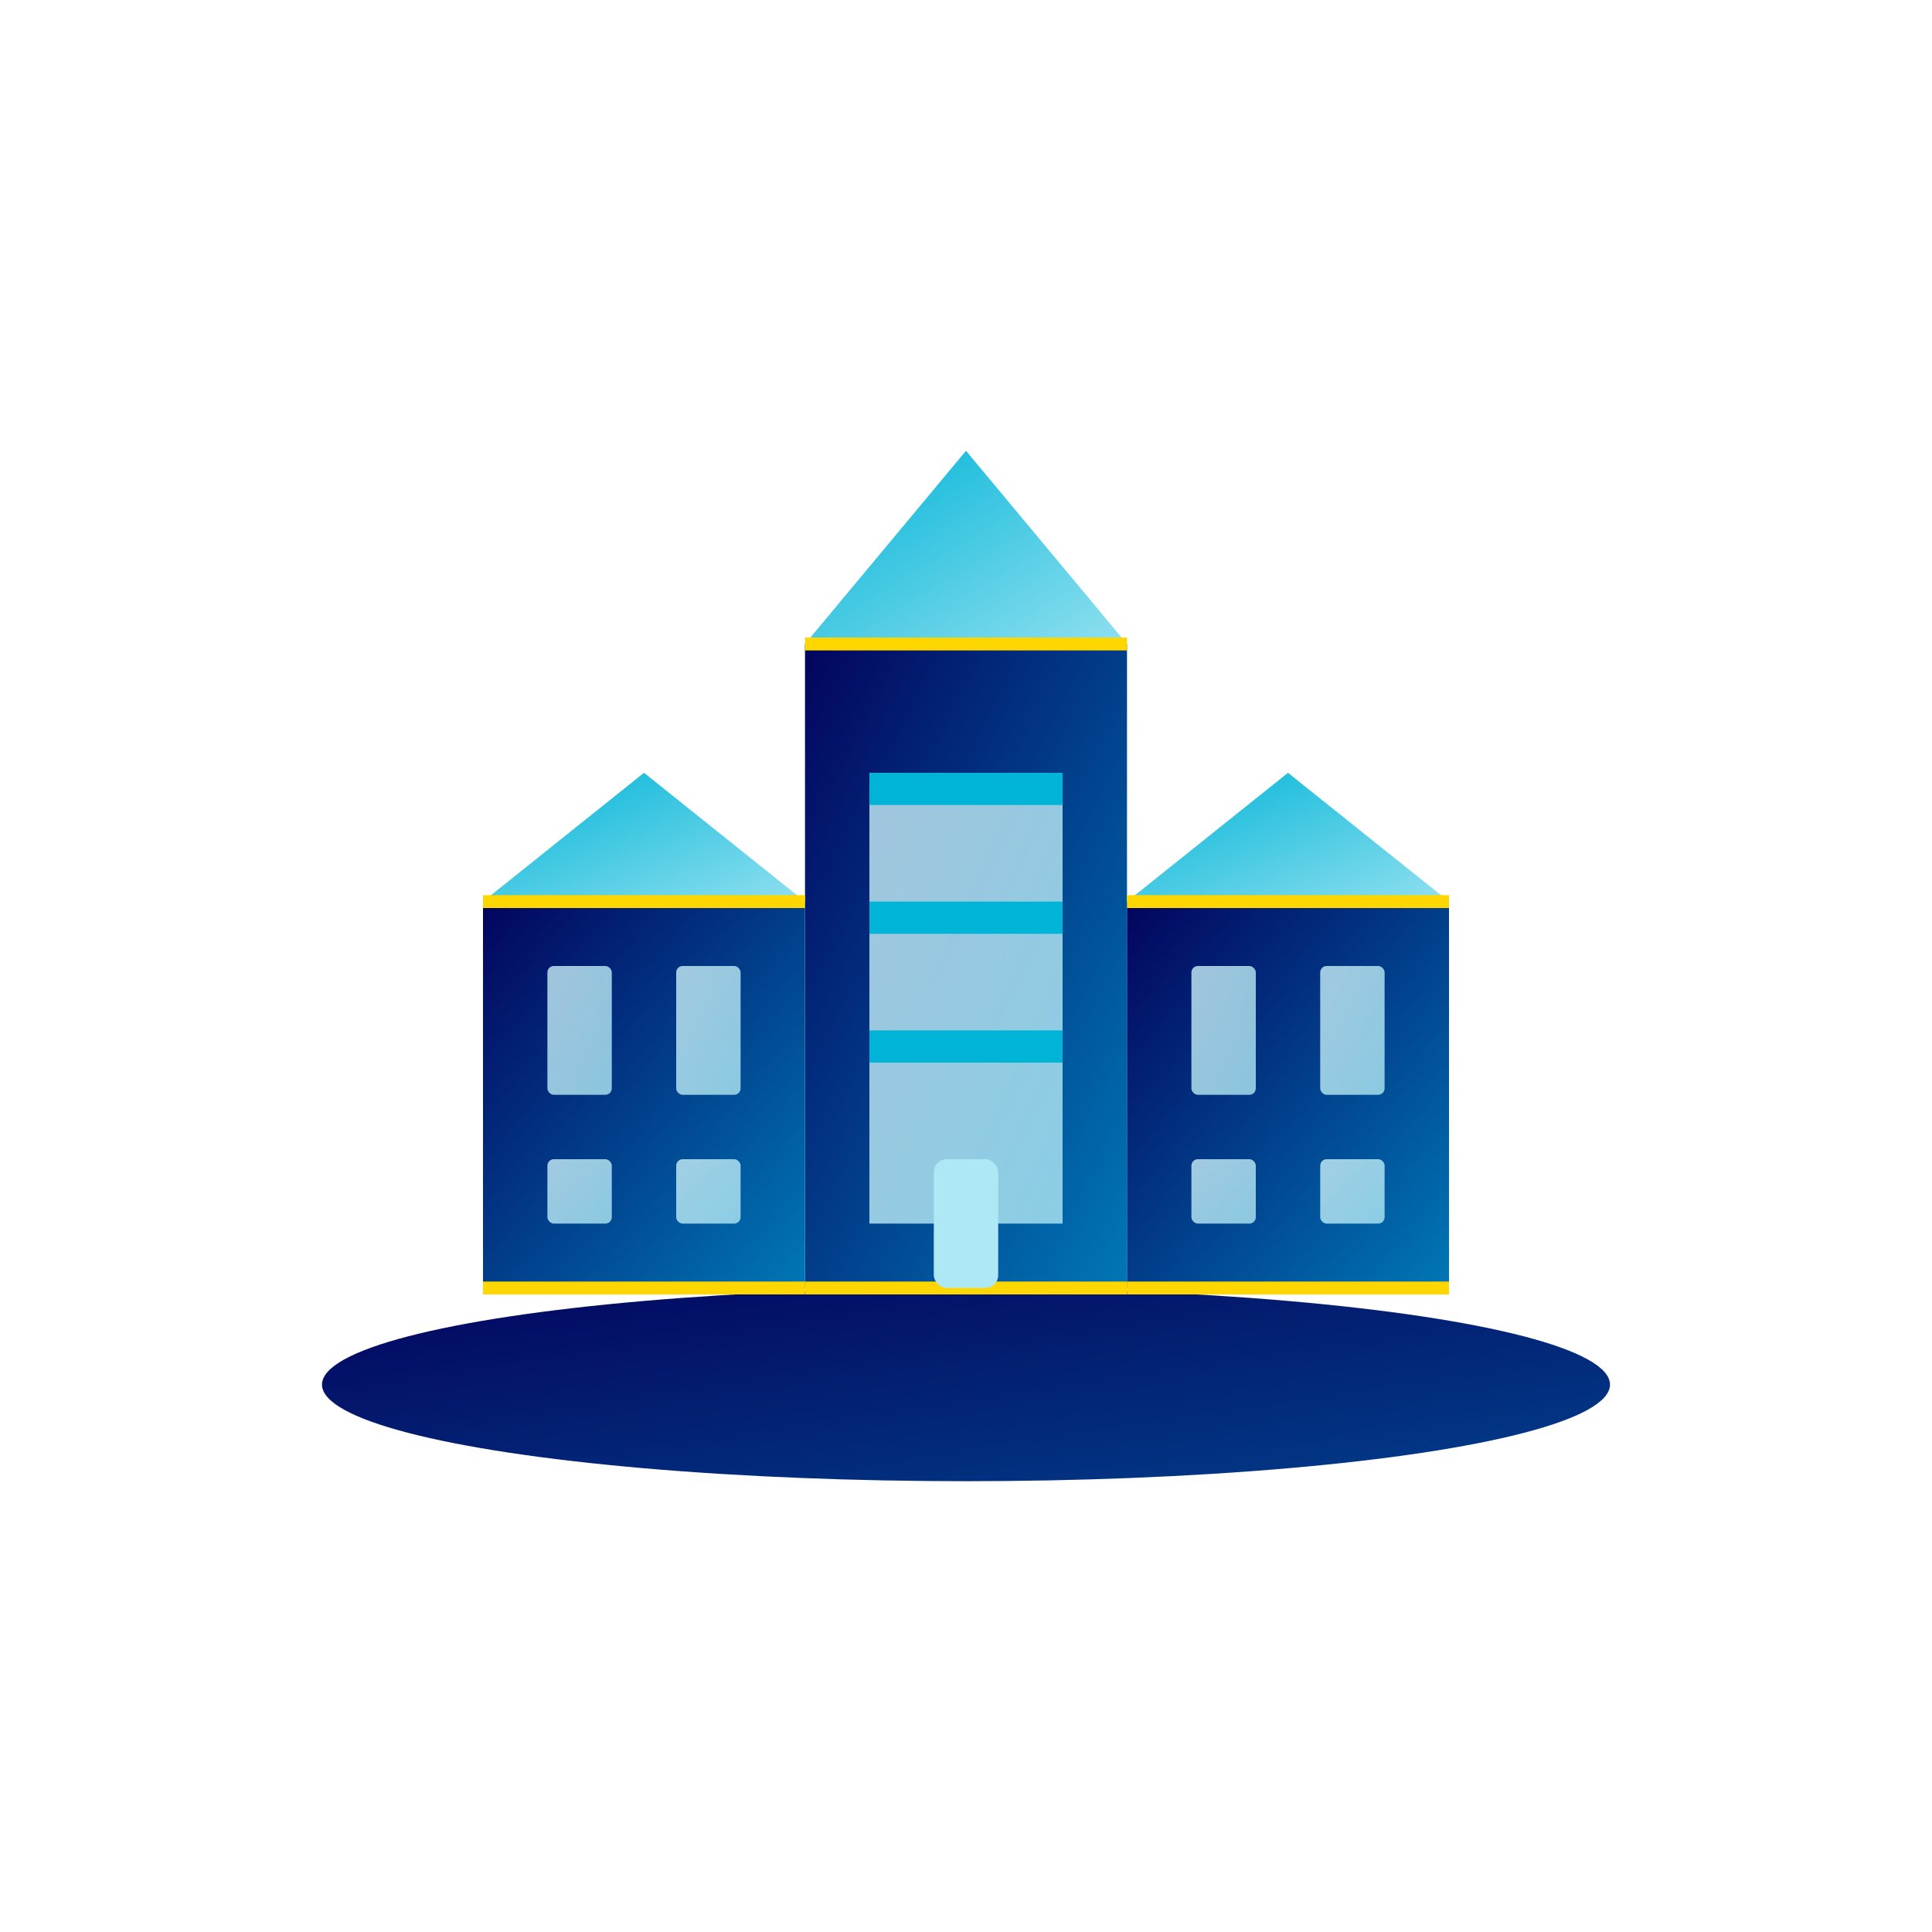 <svg xmlns="http://www.w3.org/2000/svg" viewBox="0 0 300 300">
  <defs>
    <linearGradient id="main-gradient" x1="0%" y1="0%" x2="100%" y2="100%">
      <stop offset="0%" stop-color="#03045e" />
      <stop offset="100%" stop-color="#0077b6" />
    </linearGradient>
    <linearGradient id="roof-gradient" x1="0%" y1="0%" x2="100%" y2="100%">
      <stop offset="0%" stop-color="#00b4d8" />
      <stop offset="100%" stop-color="#90e0ef" />
    </linearGradient>
    <linearGradient id="glass-gradient" x1="0%" y1="0%" x2="100%" y2="100%">
      <stop offset="0%" stop-color="#caf0f8" />
      <stop offset="100%" stop-color="#ade8f4" />
    </linearGradient>
    <linearGradient id="ground-gradient" x1="0%" y1="0%" x2="100%" y2="100%">
      <stop offset="0%" stop-color="#03045e" />
      <stop offset="100%" stop-color="#023e8a" />
    </linearGradient>
  </defs>
  
  <g>
    <ellipse cx="150" cy="215" rx="100" ry="15" fill="url(#ground-gradient)" />
    <path d="M125,200 L125,100 L175,100 L175,200 Z" fill="url(#main-gradient)" />
    <path d="M75,200 L75,140 L125,140 L125,200 Z" fill="url(#main-gradient)" />
    <path d="M175,200 L175,140 L225,140 L225,200 Z" fill="url(#main-gradient)" />
    <path d="M125,100 L150,70 L175,100 Z" fill="url(#roof-gradient)" />
    <path d="M75,140 L100,120 L125,140 Z" fill="url(#roof-gradient)" />
    <path d="M175,140 L200,120 L225,140 Z" fill="url(#roof-gradient)" />
    <path d="M135,120 L135,190 L165,190 L165,120 Z" fill="url(#glass-gradient)" opacity="0.8" />
    <path d="M135,120 L135,125 L165,125 L165,120 Z" fill="#00b4d8" />
    <path d="M135,140 L135,145 L165,145 L165,140 Z" fill="#00b4d8" />
    <path d="M135,160 L135,165 L165,165 L165,160 Z" fill="#00b4d8" />
    <rect x="85" y="150" width="10" height="20" rx="1" ry="1" fill="url(#glass-gradient)" opacity="0.8" />
    <rect x="105" y="150" width="10" height="20" rx="1" ry="1" fill="url(#glass-gradient)" opacity="0.8" />
    <rect x="85" y="180" width="10" height="10" rx="1" ry="1" fill="url(#glass-gradient)" opacity="0.8" />
    <rect x="105" y="180" width="10" height="10" rx="1" ry="1" fill="url(#glass-gradient)" opacity="0.8" />
    <rect x="185" y="150" width="10" height="20" rx="1" ry="1" fill="url(#glass-gradient)" opacity="0.8" />
    <rect x="205" y="150" width="10" height="20" rx="1" ry="1" fill="url(#glass-gradient)" opacity="0.8" />
    <rect x="185" y="180" width="10" height="10" rx="1" ry="1" fill="url(#glass-gradient)" opacity="0.8" />
    <rect x="205" y="180" width="10" height="10" rx="1" ry="1" fill="url(#glass-gradient)" opacity="0.8" />
    <path d="M125,100 L175,100" stroke="#ffd700" stroke-width="2" />
    <path d="M75,140 L125,140" stroke="#ffd700" stroke-width="2" />
    <path d="M175,140 L225,140" stroke="#ffd700" stroke-width="2" />
    <path d="M125,200 L175,200" stroke="#ffd700" stroke-width="2" />
    <path d="M75,200 L125,200" stroke="#ffd700" stroke-width="2" />
    <path d="M175,200 L225,200" stroke="#ffd700" stroke-width="2" />
    <rect x="145" y="180" width="10" height="20" rx="2" ry="2" fill="#ade8f4" />
  </g>
</svg>

